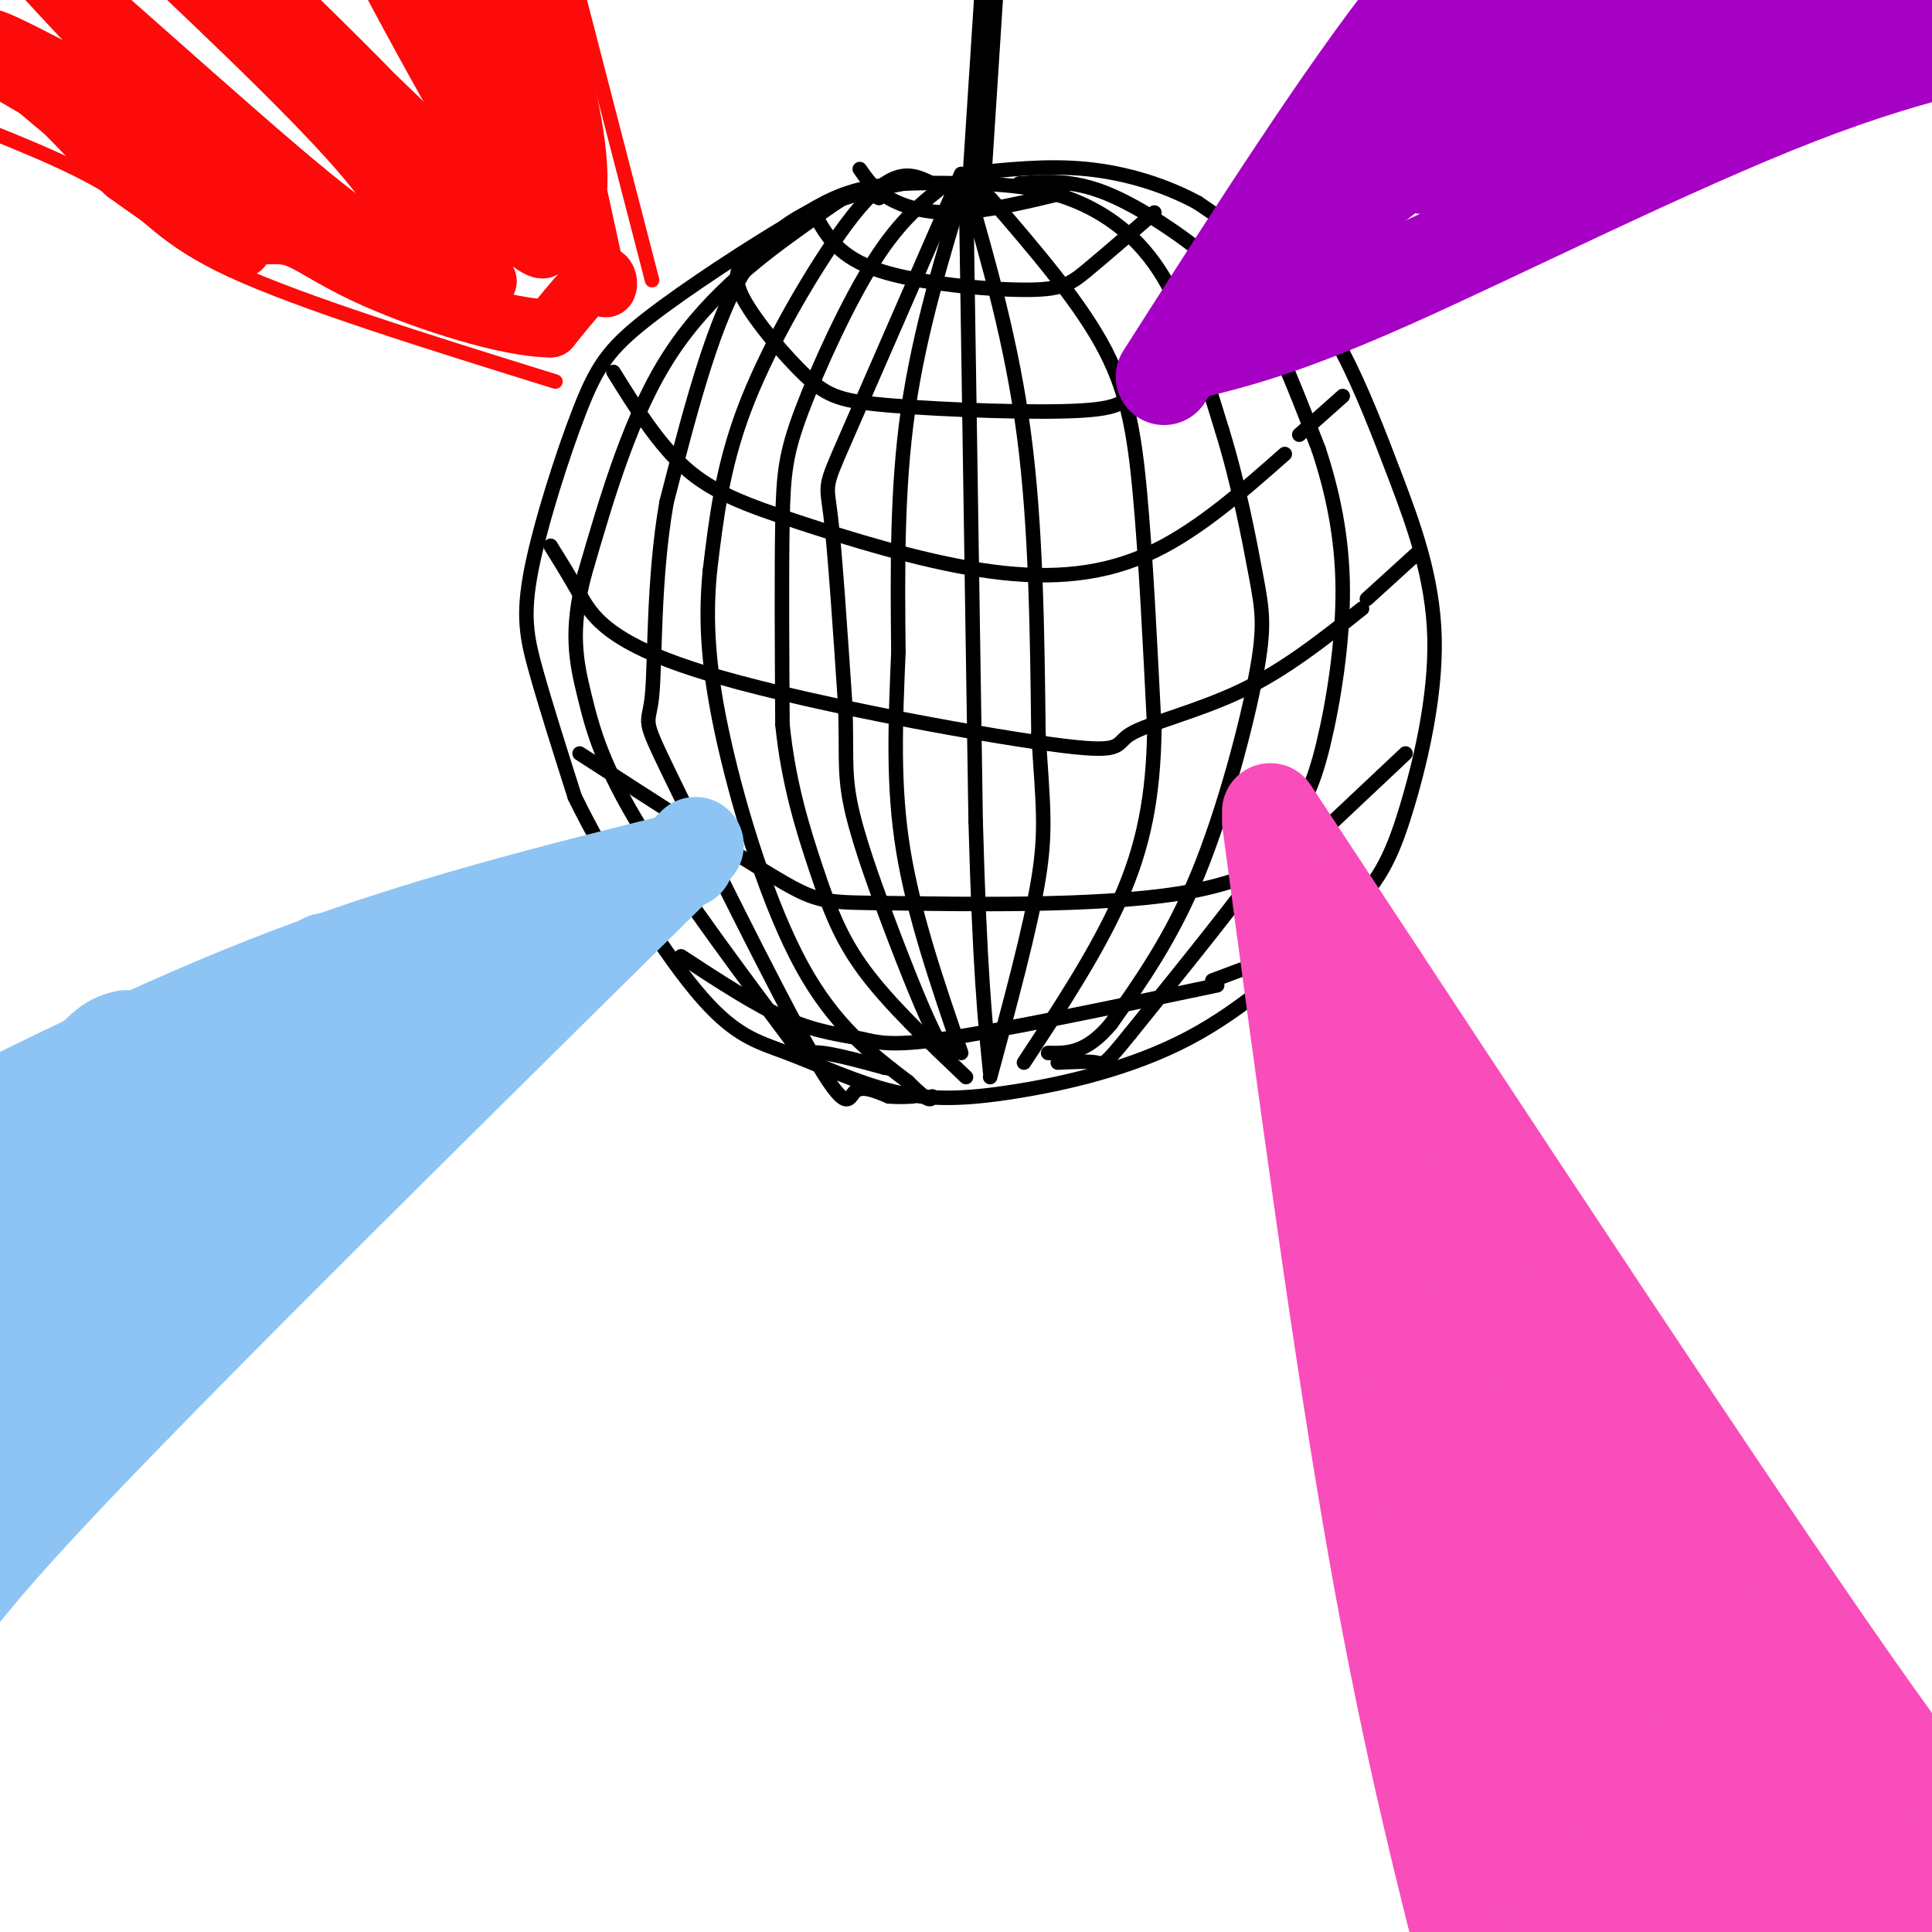 <svg viewBox='0 0 400 400' version='1.1' xmlns='http://www.w3.org/2000/svg' xmlns:xlink='http://www.w3.org/1999/xlink'><g fill='none' stroke='rgb(0,0,0)' stroke-width='6' stroke-linecap='round' stroke-linejoin='round'><path d='M202,41c0.000,0.000 4.000,-62.000 4,-62'/></g>
<g fill='none' stroke='rgb(0,0,0)' stroke-width='3' stroke-linecap='round' stroke-linejoin='round'><path d='M201,38c-7.917,-0.167 -15.833,-0.333 -22,1c-6.167,1.333 -10.583,4.167 -15,7'/><path d='M164,46c-8.426,4.928 -21.990,13.749 -30,20c-8.010,6.251 -10.467,9.933 -14,19c-3.533,9.067 -8.144,23.518 -10,33c-1.856,9.482 -0.959,13.995 1,21c1.959,7.005 4.979,16.503 8,26'/><path d='M119,165c6.030,12.416 17.104,30.457 25,40c7.896,9.543 12.613,10.587 19,13c6.387,2.413 14.444,6.193 22,8c7.556,1.807 14.611,1.640 25,0c10.389,-1.640 24.111,-4.754 36,-11c11.889,-6.246 21.944,-15.623 32,-25'/><path d='M278,190c7.438,-7.107 10.031,-12.374 13,-22c2.969,-9.626 6.312,-23.613 6,-36c-0.312,-12.387 -4.280,-23.176 -8,-33c-3.720,-9.824 -7.194,-18.683 -11,-26c-3.806,-7.317 -7.945,-13.090 -13,-18c-5.055,-4.910 -11.028,-8.955 -17,-13'/><path d='M248,42c-6.644,-3.622 -14.756,-6.178 -23,-7c-8.244,-0.822 -16.622,0.089 -25,1'/><path d='M200,37c-4.833,15.833 -9.667,31.667 -12,48c-2.333,16.333 -2.167,33.167 -2,50'/><path d='M186,135c-0.622,15.022 -1.178,27.578 1,41c2.178,13.422 7.089,27.711 12,42'/><path d='M200,38c4.750,16.500 9.500,33.000 12,52c2.500,19.000 2.750,40.500 3,62'/><path d='M215,152c0.911,14.489 1.689,19.711 0,30c-1.689,10.289 -5.844,25.644 -10,41'/><path d='M200,39c0.000,0.000 2.000,131.000 2,131'/><path d='M202,170c0.833,30.500 1.917,41.250 3,52'/><path d='M199,36c-9.733,22.311 -19.467,44.622 -24,55c-4.533,10.378 -3.867,8.822 -3,16c0.867,7.178 1.933,23.089 3,39'/><path d='M175,146c0.352,9.424 -0.266,13.485 1,20c1.266,6.515 4.418,15.485 8,25c3.582,9.515 7.595,19.576 10,24c2.405,4.424 3.203,3.212 4,2'/><path d='M196,38c-4.762,3.690 -9.524,7.381 -15,16c-5.476,8.619 -11.667,22.167 -15,31c-3.333,8.833 -3.810,12.952 -4,23c-0.190,10.048 -0.095,26.024 0,42'/><path d='M162,150c1.238,12.298 4.333,22.042 7,30c2.667,7.958 4.905,14.131 10,21c5.095,6.869 13.048,14.435 21,22'/><path d='M193,38c-2.405,-1.190 -4.810,-2.381 -8,-1c-3.190,1.381 -7.167,5.333 -13,14c-5.833,8.667 -13.524,22.048 -18,34c-4.476,11.952 -5.738,22.476 -7,33'/><path d='M147,118c-1.095,10.798 -0.333,21.292 3,36c3.333,14.708 9.238,33.631 16,46c6.762,12.369 14.381,18.185 22,24'/><path d='M188,224c4.500,4.500 4.750,3.750 5,3'/><path d='M187,38c-4.556,0.933 -9.111,1.867 -15,4c-5.889,2.133 -13.111,5.467 -19,16c-5.889,10.533 -10.444,28.267 -15,46'/><path d='M138,104c-2.804,16.037 -2.315,33.129 -3,40c-0.685,6.871 -2.544,3.522 4,17c6.544,13.478 21.493,43.782 29,57c7.507,13.218 7.574,9.348 9,8c1.426,-1.348 4.213,-0.174 7,1'/><path d='M184,227c2.000,0.167 3.500,0.083 5,0'/><path d='M205,41c8.889,10.311 17.778,20.622 23,30c5.222,9.378 6.778,17.822 8,31c1.222,13.178 2.111,31.089 3,49'/><path d='M239,151c-0.200,13.889 -2.200,24.111 -7,35c-4.800,10.889 -12.400,22.444 -20,34'/><path d='M203,38c5.778,0.333 11.556,0.667 18,3c6.444,2.333 13.556,6.667 19,15c5.444,8.333 9.222,20.667 13,33'/><path d='M253,89c3.463,11.182 5.619,22.636 7,30c1.381,7.364 1.987,10.636 0,21c-1.987,10.364 -6.568,27.818 -12,41c-5.432,13.182 -11.716,22.091 -18,31'/><path d='M230,212c-5.167,6.167 -9.083,6.083 -13,6'/><path d='M211,38c5.417,-0.435 10.833,-0.869 18,2c7.167,2.869 16.083,9.042 22,14c5.917,4.958 8.833,8.702 12,15c3.167,6.298 6.583,15.149 10,24'/><path d='M273,93c2.839,8.590 4.936,18.065 5,29c0.064,10.935 -1.906,23.329 -4,32c-2.094,8.671 -4.313,13.620 -11,23c-6.687,9.380 -17.844,23.190 -29,37'/><path d='M234,214c-5.711,7.089 -5.489,6.311 -7,6c-1.511,-0.311 -4.756,-0.156 -8,0'/><path d='M182,41c-1.565,-0.714 -3.131,-1.429 -5,-1c-1.869,0.429 -4.042,2.000 -11,7c-6.958,5.000 -18.702,13.429 -27,26c-8.298,12.571 -13.149,29.286 -18,46'/><path d='M121,119c-3.055,11.726 -1.691,18.043 0,25c1.691,6.957 3.711,14.556 12,28c8.289,13.444 22.847,32.735 29,41c6.153,8.265 3.901,5.504 6,5c2.099,-0.504 8.550,1.248 15,3'/><path d='M183,221c2.500,0.500 1.250,0.250 0,0'/><path d='M178,35c1.467,2.111 2.933,4.222 6,6c3.067,1.778 7.733,3.222 14,3c6.267,-0.222 14.133,-2.111 22,-4'/><path d='M169,45c2.405,4.149 4.810,8.298 13,11c8.190,2.702 22.167,3.958 30,4c7.833,0.042 9.524,-1.131 13,-4c3.476,-2.869 8.738,-7.435 14,-12'/><path d='M154,54c-1.223,1.736 -2.445,3.473 0,8c2.445,4.527 8.559,11.846 13,16c4.441,4.154 7.211,5.144 18,6c10.789,0.856 29.597,1.576 39,1c9.403,-0.576 9.401,-2.450 12,-6c2.599,-3.550 7.800,-8.775 13,-14'/><path d='M127,77c4.662,7.501 9.324,15.002 15,20c5.676,4.998 12.367,7.494 23,11c10.633,3.506 25.209,8.021 38,10c12.791,1.979 23.797,1.423 34,-3c10.203,-4.423 19.601,-12.711 29,-21'/><path d='M114,113c1.790,2.874 3.579,5.748 6,10c2.421,4.252 5.472,9.882 25,16c19.528,6.118 55.533,12.722 72,15c16.467,2.278 13.395,0.229 17,-2c3.605,-2.229 13.887,-4.637 23,-9c9.113,-4.363 17.056,-10.682 25,-17'/><path d='M120,156c16.179,10.452 32.357,20.905 41,26c8.643,5.095 9.750,4.833 24,5c14.250,0.167 41.643,0.762 59,-2c17.357,-2.762 24.679,-8.881 32,-15'/><path d='M141,198c7.804,5.107 15.607,10.214 22,13c6.393,2.786 11.375,3.250 15,4c3.625,0.750 5.893,1.786 18,0c12.107,-1.786 34.054,-6.393 56,-11'/><path d='M269,90c0.000,0.000 9.000,-8.000 9,-8'/><path d='M283,124c0.000,0.000 11.000,-10.000 11,-10'/><path d='M274,172c0.000,0.000 17.000,-16.000 17,-16'/><path d='M251,203c0.000,0.000 16.000,-6.000 16,-6'/></g>
<g fill='none' stroke='rgb(166,0,196)' stroke-width='20' stroke-linecap='round' stroke-linejoin='round'><path d='M241,78c18.667,-29.250 37.333,-58.500 52,-77c14.667,-18.500 25.333,-26.250 36,-34'/><path d='M245,73c10.200,-2.467 20.400,-4.933 43,-15c22.600,-10.067 57.600,-27.733 84,-38c26.400,-10.267 44.200,-13.133 62,-16'/><path d='M271,48c-1.479,-0.049 -2.958,-0.099 5,-10c7.958,-9.901 25.351,-29.654 40,-43c14.649,-13.346 26.552,-20.286 21,-15c-5.552,5.286 -28.560,22.798 -41,34c-12.440,11.202 -14.311,16.093 -18,22c-3.689,5.907 -9.197,12.831 -3,9c6.197,-3.831 24.098,-18.415 42,-33'/><path d='M317,12c19.210,-13.834 46.236,-31.920 38,-26c-8.236,5.920 -51.733,35.844 -60,45c-8.267,9.156 18.697,-2.458 42,-13c23.303,-10.542 42.944,-20.012 47,-22c4.056,-1.988 -7.472,3.506 -19,9'/><path d='M365,5c-18.142,7.596 -53.997,22.088 -62,24c-8.003,1.912 11.845,-8.754 27,-13c15.155,-4.246 25.616,-2.070 35,-3c9.384,-0.930 17.692,-4.965 26,-9'/></g>
<g fill='none' stroke='rgb(248,77,186)' stroke-width='20' stroke-linecap='round' stroke-linejoin='round'><path d='M263,168c47.000,71.417 94.000,142.833 120,180c26.000,37.167 31.000,40.083 36,43'/><path d='M263,170c7.333,54.750 14.667,109.500 22,151c7.333,41.500 14.667,69.750 22,98'/><path d='M271,198c17.271,62.848 34.542,125.697 44,165c9.458,39.303 11.102,55.061 11,55c-0.102,-0.061 -1.951,-15.939 -7,-31c-5.049,-15.061 -13.300,-29.303 -18,-47c-4.700,-17.697 -5.850,-38.848 -7,-60'/><path d='M294,280c-4.866,-33.518 -13.531,-87.314 -8,-77c5.531,10.314 25.258,84.738 47,137c21.742,52.262 45.498,82.360 46,80c0.502,-2.360 -22.249,-37.180 -45,-72'/><path d='M334,348c-15.297,-33.182 -31.041,-80.137 -36,-94c-4.959,-13.863 0.867,5.367 18,34c17.133,28.633 45.574,66.671 64,90c18.426,23.329 26.836,31.951 18,18c-8.836,-13.951 -34.918,-50.476 -61,-87'/><path d='M337,309c-18.783,-26.614 -35.241,-49.649 -32,-46c3.241,3.649 26.180,33.982 48,69c21.820,35.018 42.520,74.719 40,81c-2.520,6.281 -28.260,-20.860 -54,-48'/><path d='M339,365c-14.990,-12.474 -25.464,-19.660 -27,-22c-1.536,-2.340 5.865,0.164 15,18c9.135,17.836 20.003,51.003 19,43c-1.003,-8.003 -13.877,-57.176 -19,-74c-5.123,-16.824 -2.495,-1.299 -1,8c1.495,9.299 1.856,12.371 7,21c5.144,8.629 15.072,22.814 25,37'/><path d='M358,396c6.748,7.537 11.118,7.879 17,12c5.882,4.121 13.278,12.022 6,-3c-7.278,-15.022 -29.229,-52.968 -33,-59c-3.771,-6.032 10.637,19.848 19,33c8.363,13.152 10.682,13.576 13,14'/></g>
<g fill='none' stroke='rgb(141,196,244)' stroke-width='20' stroke-linecap='round' stroke-linejoin='round'><path d='M142,178c-27.167,6.750 -54.333,13.500 -82,24c-27.667,10.500 -55.833,24.750 -84,39'/><path d='M144,175c-50.583,49.917 -101.167,99.833 -128,128c-26.833,28.167 -29.917,34.583 -33,41'/><path d='M-17,344c-5.500,6.833 -2.750,3.417 0,0'/><path d='M26,215c-2.322,0.576 -4.644,1.152 -11,10c-6.356,8.848 -16.745,25.970 -25,38c-8.255,12.030 -14.376,18.970 -1,4c13.376,-14.970 46.250,-51.848 50,-51c3.750,0.848 -21.625,39.424 -47,78'/><path d='M-8,294c-9.138,15.905 -8.482,16.668 -1,6c7.482,-10.668 21.789,-32.767 41,-58c19.211,-25.233 43.326,-53.601 33,-39c-10.326,14.601 -55.093,72.172 -68,91c-12.907,18.828 6.047,-1.086 25,-21'/><path d='M22,273c26.560,-23.940 80.458,-73.292 87,-83c6.542,-9.708 -34.274,20.226 -56,41c-21.726,20.774 -24.363,32.387 -27,44'/></g>
<g fill='none' stroke='rgb(253,10,10)' stroke-width='3' stroke-linecap='round' stroke-linejoin='round'><path d='M135,58c0.000,0.000 -22.000,-85.000 -22,-85'/><path d='M115,79c-26.311,-8.178 -52.622,-16.356 -67,-23c-14.378,-6.644 -16.822,-11.756 -25,-17c-8.178,-5.244 -22.089,-10.622 -36,-16'/><path d='M-13,23c-7.000,-3.000 -6.500,-2.500 -6,-2'/></g>
<g fill='none' stroke='rgb(253,10,10)' stroke-width='12' stroke-linecap='round' stroke-linejoin='round'><path d='M69,45c-29.667,-16.000 -59.333,-32.000 -68,-36c-8.667,-4.000 3.667,4.000 16,12'/><path d='M17,21c5.709,4.586 11.980,10.051 24,17c12.020,6.949 29.787,15.381 18,7c-11.787,-8.381 -53.128,-33.576 -58,-34c-4.872,-0.424 26.727,23.924 40,34c13.273,10.076 8.221,5.879 8,4c-0.221,-1.879 4.390,-1.439 9,-1'/><path d='M58,48c-14.271,-16.584 -54.448,-57.543 -56,-61c-1.552,-3.457 35.522,30.589 56,48c20.478,17.411 24.359,18.188 26,16c1.641,-2.188 1.040,-7.339 -10,-20c-11.040,-12.661 -32.520,-32.830 -54,-53'/><path d='M20,-22c-5.952,-7.176 6.168,1.383 24,19c17.832,17.617 41.375,44.293 51,55c9.625,10.707 5.333,5.446 3,1c-2.333,-4.446 -2.708,-8.078 -4,-12c-1.292,-3.922 -3.502,-8.133 -17,-22c-13.498,-13.867 -38.285,-37.391 -35,-34c3.285,3.391 34.643,33.695 66,64'/><path d='M108,49c10.177,8.216 2.620,-3.243 -10,-25c-12.620,-21.757 -30.301,-53.810 -26,-45c4.301,8.810 30.586,58.485 36,63c5.414,4.515 -10.042,-36.131 -15,-51c-4.958,-14.869 0.584,-3.963 6,8c5.416,11.963 10.708,24.981 16,38'/><path d='M115,37c2.928,8.329 2.249,10.150 3,9c0.751,-1.150 2.933,-5.271 1,-18c-1.933,-12.729 -7.981,-34.065 -8,-31c-0.019,3.065 5.990,30.533 12,58'/><path d='M123,55c2.800,8.978 3.800,2.422 2,2c-1.800,-0.422 -6.400,5.289 -11,11'/><path d='M114,68c-8.923,0.005 -25.732,-5.483 -36,-10c-10.268,-4.517 -13.995,-8.062 -18,-9c-4.005,-0.938 -8.287,0.732 -14,-1c-5.713,-1.732 -12.856,-6.866 -20,-12'/><path d='M26,36c-6.869,-6.008 -14.042,-15.028 -23,-22c-8.958,-6.972 -19.701,-11.896 -15,-8c4.701,3.896 24.848,16.611 46,26c21.152,9.389 43.310,15.451 53,18c9.690,2.549 6.911,1.585 0,-6c-6.911,-7.585 -17.956,-21.793 -29,-36'/></g>
</svg>